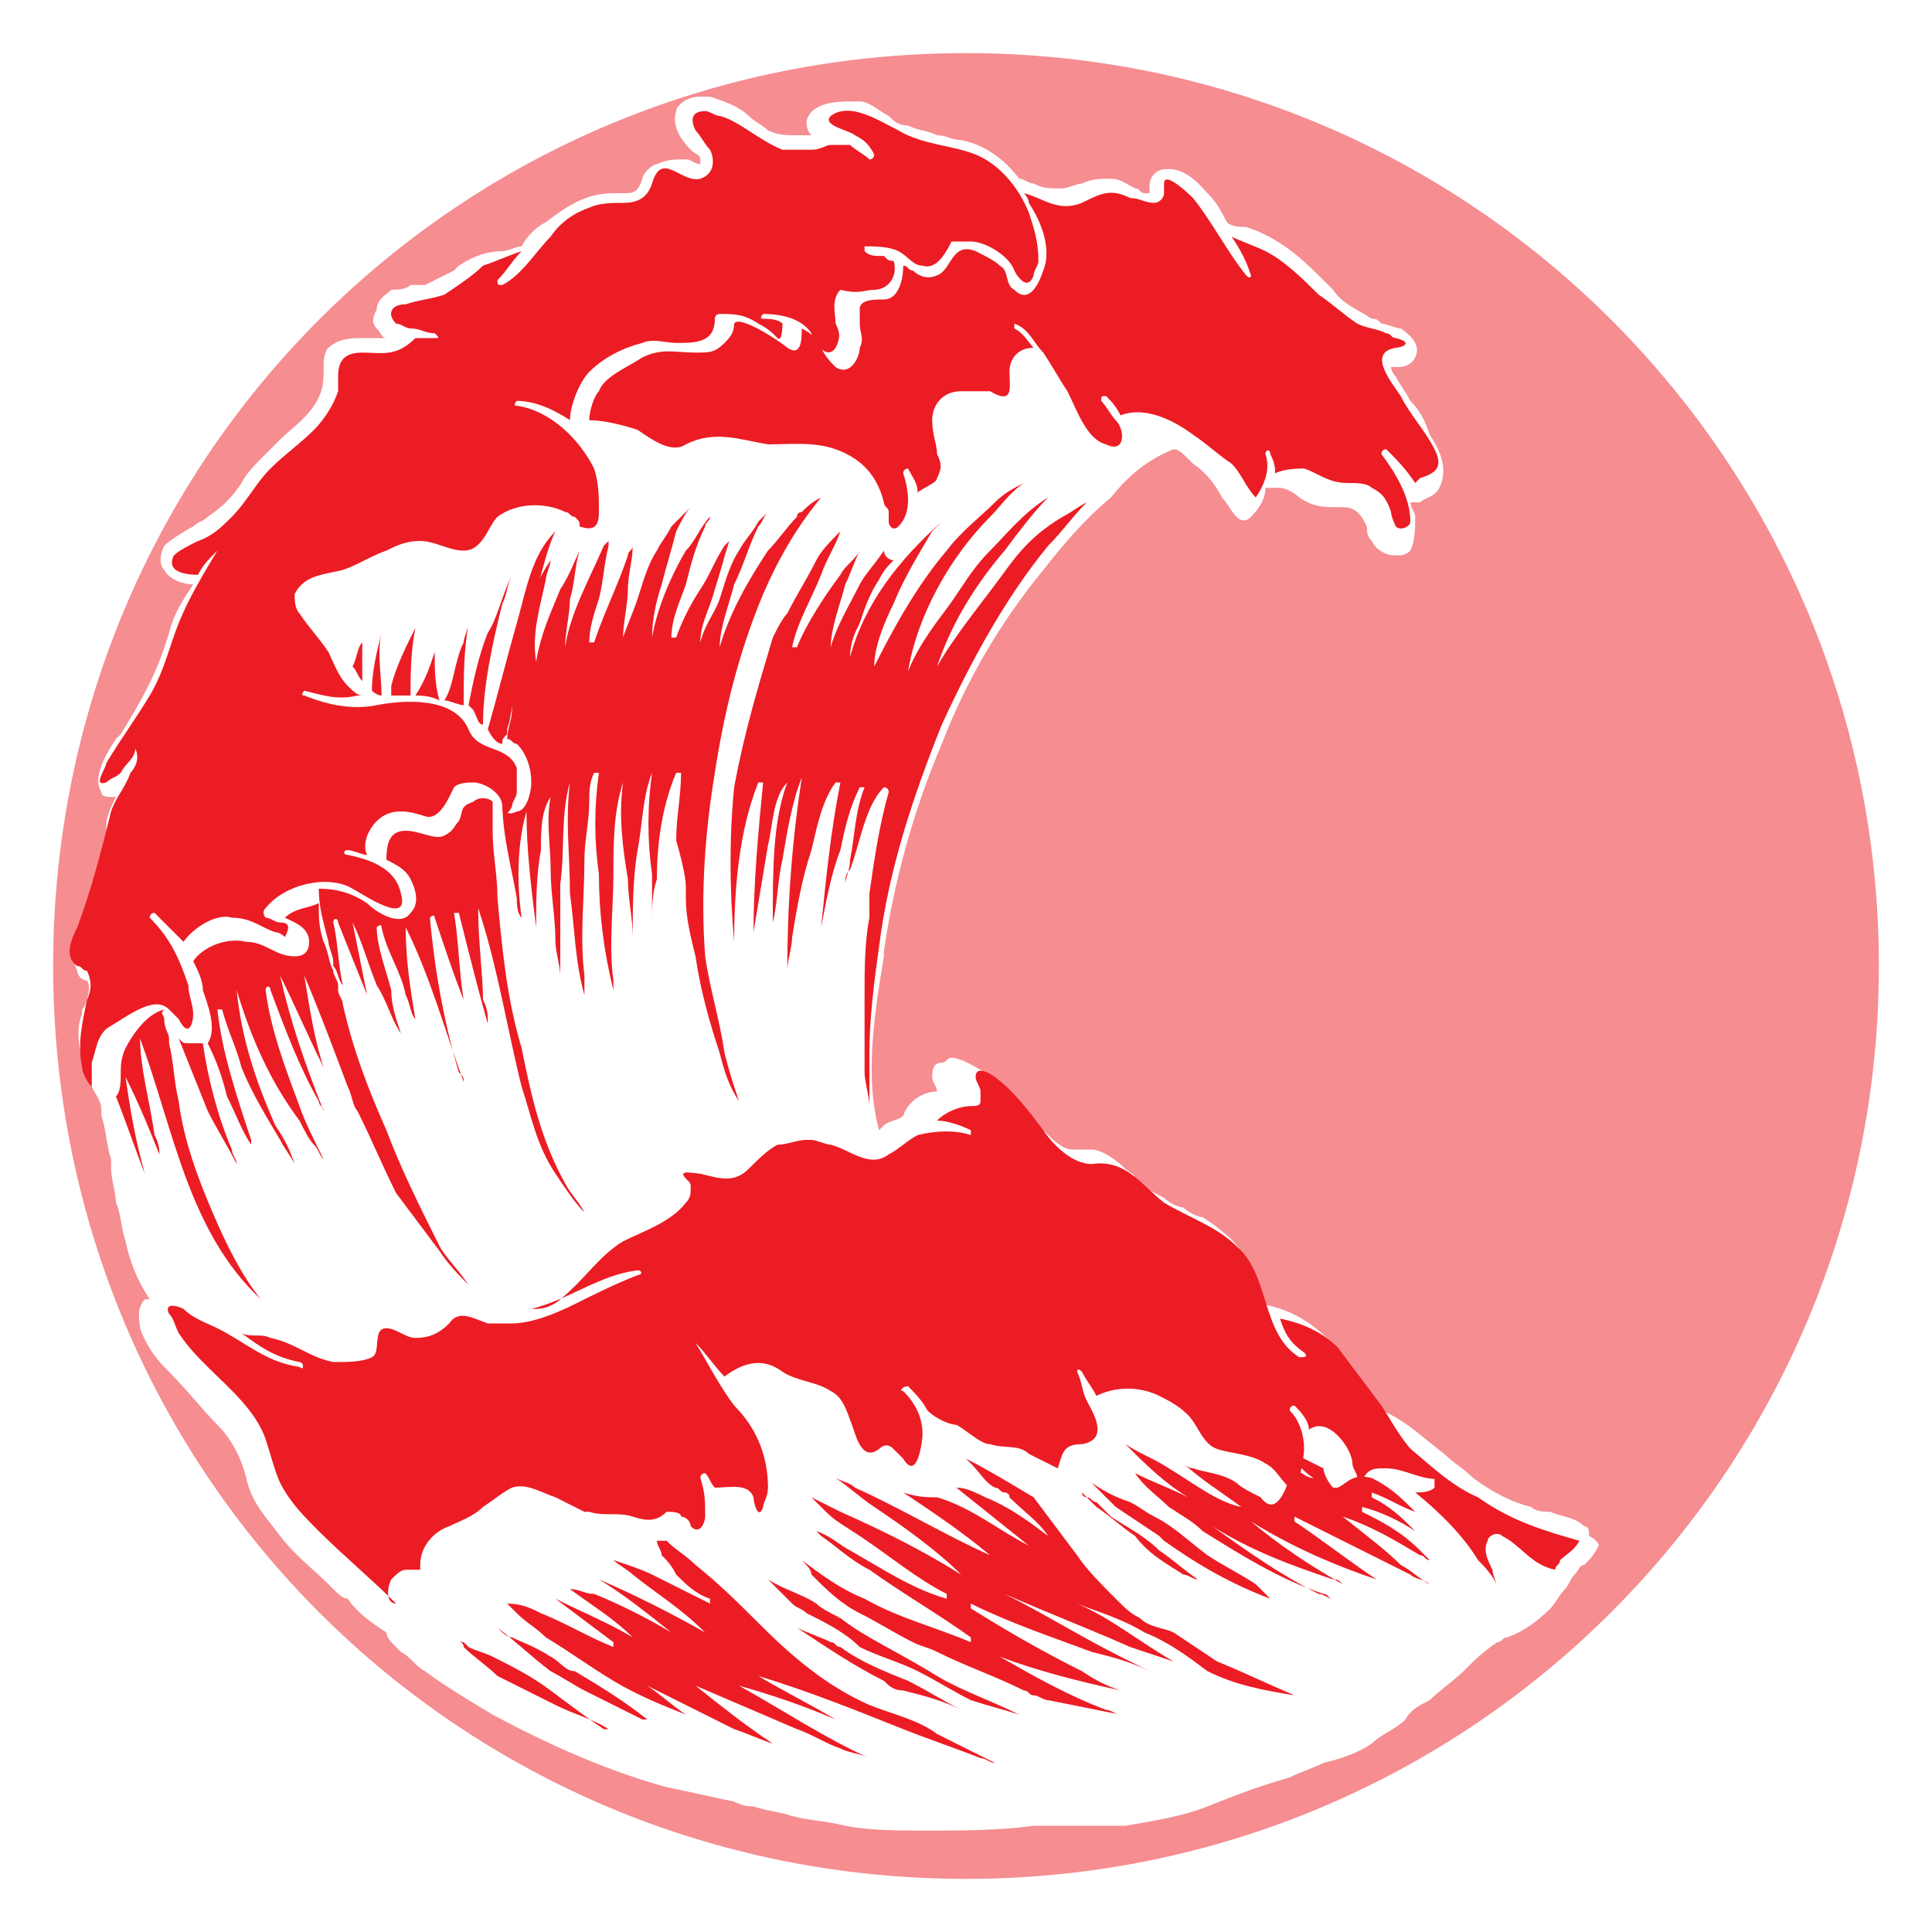 <?xml version="1.0" encoding="utf-8"?>
<!-- Generator: Adobe Illustrator 23.0.3, SVG Export Plug-In . SVG Version: 6.00 Build 0)  -->
<svg version="1.1" id="Layer_1" xmlns="http://www.w3.org/2000/svg" xmlns:xlink="http://www.w3.org/1999/xlink" x="0px" y="0px"
	 viewBox="0 0 40 40" style="enable-background:new 0 0 40 40;" xml:space="preserve">
<style type="text/css">
	.st0{fill:#EC1C24;}
	.st1{opacity:0.5;fill:#EC1C24;}
</style>
<g>
	<polygon class="st0" points="3.9,22.7 3.9,22.7 3.9,22.7 	"/>
	<path class="st0" d="M9.2,14.5c0.1,0,0.3,0.1,0.4,0.1c0-0.6,0-1.1,0.1-1.7c0,0.1-0.1,0.3-0.1,0.4C9.4,13.7,9.4,14.2,9.2,14.5z"/>
	<path class="st0" d="M10,15c0-0.8,0.2-1.7,0.4-2.5c0.1-0.2,0.1-0.4,0.2-0.6c-0.2,0.4-0.3,0.9-0.5,1.2c-0.2,0.5-0.3,1-0.4,1.5
		c0,0,0.1,0.1,0.1,0.1C9.9,14.9,9.9,15,10,15z"/>
	<path class="st0" d="M10.4,16.7C10.4,16.7,10.4,16.7,10.4,16.7C10.4,16.7,10.4,16.7,10.4,16.7C10.4,16.7,10.4,16.7,10.4,16.7z"/>
	<path class="st0" d="M10.4,15.4c0-0.1,0-0.1,0.1-0.2c0,0,0,0,0-0.1c0.1-0.3,0.1-0.6,0.2-0.9c0.1-0.7,0.2-1.3,0.4-2
		c0.1-0.2,0.2-0.8,0.4-1.2c-0.5,0.5-0.6,1.2-0.8,1.9c-0.2,0.7-0.4,1.5-0.6,2.2C10.2,15.3,10.3,15.4,10.4,15.4
		C10.4,15.4,10.4,15.4,10.4,15.4z"/>
	<path class="st0" d="M8.6,14.4c0.1,0,0.3,0,0.5,0.1C9,14.2,9,13.8,9,13.5C8.9,13.8,8.8,14.1,8.6,14.4z"/>
	<path class="st0" d="M3.5,20.9c0.1,0.1,0.1,0.1,0.2,0.2C3.9,21.5,4,21.2,4,21c0-0.2-0.1-0.4-0.1-0.6c-0.2-0.6-0.4-1-0.8-1.4
		c0,0,0-0.1,0.1-0.1c0.2,0.2,0.4,0.4,0.6,0.6c0.2-0.3,0.7-0.6,1-0.5c0.4,0,0.6,0.2,0.9,0.3c0.1,0,0.2,0.1,0.2,0.1
		c0.1-0.2,0.1-0.3-0.1-0.3c-0.1,0-0.2-0.1-0.3-0.1c0,0-0.1-0.1,0-0.2c0.4-0.5,1.3-0.7,1.8-0.4c0.2,0.1,1.2,0.8,1,0.1
		c-0.1-0.5-0.6-0.7-1.1-0.8c-0.1,0-0.1-0.1,0-0.1c0.1,0,0.3,0.1,0.4,0.1c-0.1-0.2,0-0.5,0.2-0.7c0.3-0.3,0.7-0.2,1-0.1
		c0.3,0.1,0.5-0.4,0.6-0.6c0.1-0.1,0.3-0.1,0.4-0.1c0.2,0,0.6,0.2,0.6,0.5c0,0.2,0.1,0.2,0.2,0c0-0.1,0.1-0.2,0.1-0.3
		c0-0.2,0-0.4,0-0.5c-0.2-0.5-0.8-0.3-1-0.8c-0.3-0.7-1.4-0.6-1.9-0.5c-0.5,0.1-1,0-1.5-0.2c-0.1,0,0-0.1,0-0.1
		c0.4,0.1,0.7,0.2,1.1,0.1c0,0,0.1,0,0.1,0c-0.1,0-0.2-0.1-0.3-0.2c-0.2-0.2-0.3-0.5-0.4-0.7c-0.2-0.3-0.4-0.5-0.6-0.8
		c-0.1-0.1-0.1-0.3-0.1-0.4c0.2-0.4,0.6-0.4,1-0.5c0.3-0.1,0.6-0.3,0.9-0.4c0.2-0.1,0.4-0.2,0.7-0.2c0.3,0,0.6,0.2,0.9,0.2
		c0.4,0,0.5-0.5,0.7-0.7c0.4-0.3,1-0.3,1.4-0.1c0.1,0,0.1,0.1,0.2,0.1c0.1,0.1,0.1,0.1,0.1,0.2c0.3,0.1,0.4,0,0.4-0.3
		c0-0.3,0-0.6-0.1-0.9c-0.3-0.6-0.9-1.2-1.6-1.3c-0.1,0,0-0.1,0-0.1c0.4,0,0.8,0.2,1.1,0.4c0-0.3,0.2-0.8,0.4-1
		c0.3-0.3,0.7-0.5,1.1-0.6c0.2-0.1,0.5,0,0.7,0c0.4,0,0.8,0,0.8-0.5c0,0,0-0.1,0.1-0.1c0.3,0,0.5,0,0.8,0.2c0.2,0.1,0.3,0.2,0.4,0.3
		c0.1,0.1,0.1-0.3,0.1-0.3c0,0,0,0,0,0c-0.1-0.1-0.3-0.1-0.4-0.1c-0.1,0,0-0.1,0-0.1c0.4,0,0.8,0.1,1,0.4c0,0.1,0.3,0.6,0.5,0.3
		c0.1-0.2,0.1-0.3,0-0.5c0-0.2-0.1-0.5,0.1-0.7C17.8,6.1,17.9,6,18.1,6c0.3,0,0.5-0.3,0.4-0.6c-0.1,0-0.1,0-0.2-0.1
		c-0.2,0-0.3,0-0.4-0.1c0,0,0-0.1,0-0.1c0.2,0,0.5,0,0.7,0.1c0.2,0.1,0.3,0.3,0.5,0.3c0.3,0.1,0.5-0.3,0.6-0.5C19.8,5,20,5,20.1,5
		c0.3,0,0.8,0.3,0.9,0.6c0.1,0.2,0.3,0.4,0.4,0.1c0-0.1,0.1-0.2,0.1-0.3c0-0.4-0.1-0.7-0.2-1c-0.2-0.5-0.6-1-1.1-1.2
		c-0.5-0.2-1.1-0.2-1.6-0.5c-0.4-0.2-1-0.6-1.4-0.3c-0.2,0.2,0.4,0.3,0.5,0.4c0.2,0.1,0.3,0.2,0.4,0.4c0,0,0,0.1-0.1,0.1
		c-0.1-0.1-0.3-0.2-0.4-0.3c-0.1,0-0.3,0-0.4,0c-0.1,0-0.2,0.1-0.4,0.1c-0.2,0-0.4,0-0.6,0c-0.5-0.2-0.9-0.6-1.3-0.7
		c-0.1,0-0.2-0.1-0.3-0.1c-0.3,0-0.3,0.2-0.2,0.4c0.1,0.1,0.2,0.3,0.3,0.4c0.1,0.2,0.1,0.5-0.2,0.6c-0.4,0.1-0.8-0.6-1,0.1
		c-0.1,0.3-0.3,0.4-0.6,0.4c-0.2,0-0.5,0-0.7,0.1c-0.3,0.1-0.6,0.3-0.8,0.6c-0.3,0.3-0.6,0.8-1,1c-0.1,0-0.1,0-0.1-0.1
		c0.2-0.2,0.3-0.4,0.5-0.6c-0.3,0.1-0.5,0.2-0.8,0.3C9.8,5.7,9.5,5.9,9.2,6.1C8.9,6.2,8.7,6.2,8.4,6.3C8.1,6.3,8,6.5,8.2,6.7
		c0.1,0,0.2,0.1,0.3,0.1c0.2,0,0.3,0.1,0.5,0.1C9.1,7,9.1,7,9,7C8.9,7,8.7,7,8.6,7C8.2,7.4,7.9,7.3,7.5,7.3C7.1,7.3,7,7.5,7,7.8
		C7,7.9,7,8,7,8.1C6.9,8.4,6.7,8.7,6.5,8.9C6.2,9.2,5.9,9.4,5.6,9.7c-0.3,0.3-0.5,0.7-0.8,1c-0.2,0.2-0.4,0.4-0.7,0.5
		c-0.2,0.1-0.4,0.2-0.5,0.3c-0.2,0.4,0.4,0.4,0.5,0.4c0,0,0,0,0,0c0.1-0.2,0.2-0.3,0.4-0.5c0,0,0.1,0,0,0c-0.3,0.5-0.6,1-0.8,1.5
		c-0.2,0.5-0.3,1-0.6,1.5c-0.3,0.5-0.6,0.9-0.9,1.4c0,0.1-0.3,0.5,0,0.4c0.1-0.1,0.2-0.1,0.3-0.2c0,0,0,0,0,0
		c0.1-0.2,0.3-0.3,0.3-0.5c0,0,0,0,0,0c0.1,0.2,0,0.4-0.1,0.5c-0.1,0.3-0.3,0.5-0.4,0.8c-0.2,0.8-0.4,1.6-0.7,2.4
		c-0.1,0.2-0.3,0.6,0,0.8c0.1,0,0.1,0.1,0.2,0.1c0.1,0.2,0.1,0.4,0,0.6c-0.1,0.5-0.2,0.9-0.1,1.4c0,0.1,0.1,0.3,0.2,0.4
		c0-0.2,0-0.3,0-0.5c0.1-0.3,0.1-0.5,0.3-0.7C2.7,21,3.2,20.6,3.5,20.9z"/>
	<path class="st0" d="M21.6,5.6C21.5,5.9,21.3,6.3,21,6c-0.2-0.1-0.1-0.4-0.3-0.5c-0.1-0.1-0.3-0.2-0.5-0.3
		c-0.5-0.2-0.5,0.4-0.8,0.5c-0.2,0.1-0.4,0-0.5-0.1c-0.1,0-0.1-0.1-0.2-0.1c0,0.3-0.1,0.7-0.4,0.7c-0.2,0-0.5,0-0.5,0.2
		c0,0.1,0,0.2,0,0.3c0,0.2,0.1,0.3,0,0.5c0,0.2-0.2,0.6-0.5,0.4c-0.1-0.1-0.2-0.2-0.3-0.4c-0.1-0.2-0.2-0.3-0.4-0.4
		c0,0.2,0,0.6-0.3,0.4c-0.1-0.1-1-0.7-1.1-0.5c0,0.2-0.1,0.3-0.2,0.4c-0.2,0.2-0.3,0.2-0.6,0.2c-0.4,0-0.7-0.1-1.1,0.1
		c-0.3,0.2-0.8,0.4-0.9,0.7c-0.1,0.1-0.2,0.4-0.2,0.6c0.3,0,0.7,0.1,1,0.2c0.3,0.2,0.7,0.5,1,0.3c0.6-0.3,1.1-0.1,1.7,0
		c0.6,0,1.2-0.1,1.8,0.3c0.3,0.2,0.5,0.5,0.6,0.9c0,0.1,0.1,0.1,0.1,0.2c0,0.1,0,0.2,0,0.2c0,0.1,0.1,0.2,0.2,0.1
		c0.3-0.3,0.2-0.8,0.1-1.1c0-0.1,0.1-0.1,0.1-0.1c0.1,0.2,0.2,0.3,0.2,0.5c0.1-0.1,0.4-0.2,0.4-0.3c0.1-0.2,0.1-0.3,0-0.5
		c0-0.2-0.1-0.4-0.1-0.7c0-0.3,0.2-0.6,0.6-0.6c0.2,0,0.4,0,0.6,0C21,8.4,20.9,8,20.9,7.7c0-0.3,0.2-0.5,0.5-0.5
		c-0.1-0.1-0.2-0.3-0.4-0.4c0,0,0-0.1,0-0.1c0.3,0.1,0.4,0.4,0.6,0.6c0.2,0.3,0.3,0.5,0.5,0.8c0.2,0.4,0.4,1,0.8,1.1
		c0.4,0.2,0.4-0.3,0.2-0.5c-0.1-0.1-0.2-0.3-0.3-0.4c0-0.1,0-0.1,0.1-0.1c0.1,0.1,0.2,0.2,0.3,0.4c0.5-0.2,1.1,0.1,1.5,0.4
		c0.3,0.2,0.5,0.4,0.8,0.6c0.2,0.2,0.3,0.5,0.5,0.7c0.2-0.3,0.3-0.6,0.2-0.9c0-0.1,0.1-0.1,0.1,0c0.1,0.2,0.1,0.3,0.1,0.4
		c0.2-0.1,0.5-0.1,0.6-0.1c0.3,0.1,0.5,0.3,0.9,0.3c0.2,0,0.4,0,0.5,0.1c0.2,0.1,0.3,0.2,0.4,0.5c0,0.1,0.1,0.3,0.1,0.3
		c0.1,0.1,0.3,0,0.3-0.1c0-0.5-0.3-1-0.6-1.4c0,0,0-0.1,0.1-0.1c0.2,0.2,0.4,0.4,0.6,0.7c0,0,0.1-0.1,0.1-0.1
		c0.3-0.1,0.5-0.2,0.3-0.6c-0.2-0.4-0.5-0.7-0.7-1.1c-0.2-0.3-0.7-0.9-0.1-1c0.1,0,0.4-0.1,0-0.2c-0.1,0-0.1-0.1-0.2-0.1
		c-0.2-0.1-0.4-0.1-0.6-0.2c-0.3-0.2-0.5-0.4-0.8-0.6c-0.3-0.3-0.7-0.7-1.1-0.9C26,5.1,25.7,5,25.5,4.9c0.2,0.3,0.3,0.5,0.4,0.8
		c0,0,0,0.1-0.1,0c-0.4-0.5-0.7-1.1-1.1-1.6c0,0-0.6-0.6-0.6-0.3c0,0.1,0,0.1,0,0.2c0,0.1-0.1,0.2-0.2,0.2c-0.2,0-0.3-0.1-0.5-0.1
		c-0.4-0.2-0.6-0.1-1,0.1c-0.5,0.2-0.8-0.1-1.2-0.2c0,0,0.1,0.1,0.1,0.2C21.5,4.5,21.8,5.1,21.6,5.6z"/>
	<path class="st0" d="M15.3,24C15.3,24,15.3,24,15.3,24C15.3,24,15.3,24,15.3,24C15.3,24,15.3,24,15.3,24z"/>
	<polygon class="st0" points="15.8,23.7 15.8,23.7 15.8,23.7 15.8,23.7 	"/>
	<path class="st0" d="M17.6,23.8C17.6,23.8,17.6,23.8,17.6,23.8C17.6,23.8,17.6,23.8,17.6,23.8C17.6,23.8,17.6,23.8,17.6,23.8z"/>
	<path class="st0" d="M8.1,14.2c0,0.1,0,0.2,0,0.2c0.1,0,0.3,0,0.4,0c0,0,0,0,0,0c0-0.4,0-0.9,0.1-1.4C8.4,13.4,8.2,13.8,8.1,14.2z"
		/>
	<path class="st0" d="M20.9,11.7c-0.5,0.7-1.1,1.4-1.5,2.1c0,0,0,0,0,0c0.3-0.9,0.8-1.7,1.4-2.4c0.3-0.4,0.6-0.8,0.9-1.1
		c-0.5,0.3-0.9,0.8-1.2,1.1c-0.4,0.4-0.6,0.8-0.9,1.2c-0.3,0.4-0.6,0.8-0.8,1.3c0,0,0,0,0,0c0.2-1.2,0.9-2.4,1.7-3.2
		c0.2-0.2,0.4-0.5,0.7-0.7c-0.2,0.1-0.4,0.2-0.6,0.4c-0.3,0.3-0.7,0.6-1,1c-0.6,0.7-1.1,1.6-1.5,2.4c0,0,0,0,0,0
		c0-0.4,0.2-0.9,0.4-1.3c0.2-0.5,0.5-1,0.8-1.5c0.1-0.1,0.1-0.1,0.2-0.2c-0.9,0.8-1.6,1.7-1.9,2.8c0,0,0,0,0,0
		c0-0.3,0.1-0.5,0.2-0.7c0.1-0.3,0.2-0.6,0.4-0.9c0.1-0.2,0.2-0.3,0.3-0.4c-0.1,0-0.2-0.1-0.2-0.2c0,0,0,0,0,0
		c-0.2,0.3-0.4,0.5-0.5,0.7c-0.2,0.4-0.5,0.9-0.6,1.3c0,0,0,0,0,0c0-0.4,0.2-0.9,0.3-1.3c0.1-0.2,0.2-0.5,0.3-0.7
		c-0.1,0.2-0.3,0.3-0.4,0.5c-0.3,0.4-0.7,1-0.9,1.5c0,0-0.1,0-0.1,0c0.1-0.5,0.4-1,0.6-1.5c0.1-0.3,0.3-0.6,0.4-0.9
		c-0.2,0.2-0.4,0.4-0.5,0.6c-0.2,0.4-0.4,0.7-0.6,1.1c-0.1,0.1-0.2,0.3-0.3,0.5c-0.3,1-0.6,2-0.8,3.1c-0.1,1-0.1,2.1,0,3.2
		c0-1.1,0.1-2.3,0.5-3.3c0,0,0.1,0,0.1,0c-0.1,1-0.2,2.1-0.2,3.1c0.1-0.6,0.2-1.2,0.3-1.8c0.1-0.4,0.1-1,0.4-1.3c0,0,0.1,0,0,0
		C16,17,16,18,16,19.1c0.1-0.4,0.1-0.9,0.2-1.3c0.1-0.6,0.2-1.2,0.4-1.7c0,0,0,0,0,0c-0.2,1.3-0.3,2.6-0.3,4c0-0.2,0.1-0.5,0.1-0.7
		c0.1-0.6,0.2-1.2,0.4-1.8c0.1-0.4,0.2-1,0.5-1.4c0,0,0.1,0,0.1,0c-0.2,1-0.3,2-0.4,3c0.1-0.5,0.2-1.1,0.4-1.6
		c0.1-0.5,0.2-0.9,0.4-1.3c0,0,0.1,0,0.1,0c-0.2,0.5-0.2,1-0.3,1.5c0,0.2-0.1,0.4-0.1,0.5c0-0.1,0-0.2,0.1-0.3
		c0.2-0.5,0.3-1.3,0.7-1.7c0,0,0.1,0,0.1,0.1c-0.2,0.7-0.3,1.4-0.4,2.1c0,0.2,0,0.3,0,0.5c-0.1,0.5-0.1,1.1-0.1,1.6
		c0,0.5,0,1.1,0,1.6c0,0.2,0.1,0.5,0.1,0.7c0-0.4,0-0.7,0-1.1c0-0.7,0.1-1.5,0.2-2.2c0.2-1.6,0.7-3.1,1.3-4.6
		c0.6-1.3,1.3-2.6,2.2-3.7c0.3-0.3,0.5-0.6,0.8-0.9c-0.2,0.1-0.3,0.2-0.5,0.3C21.5,11,21.2,11.3,20.9,11.7z"/>
	<path class="st0" d="M14.2,18.4c0,0.1,0,0.2,0,0.2c0,0.4,0.1,0.8,0.2,1.2c0.1,0.7,0.3,1.4,0.5,2c0.1,0.4,0.2,0.7,0.4,1c0,0,0,0,0,0
		c-0.1-0.3-0.2-0.6-0.3-1c-0.1-0.7-0.3-1.3-0.4-2c-0.1-1.3,0-2.6,0.2-3.8c0.2-1.3,0.5-2.5,1-3.7c0.3-0.7,0.7-1.4,1.2-2
		c-0.2,0.1-0.3,0.2-0.4,0.3c0,0-0.1,0-0.1,0.1c-0.2,0.2-0.4,0.5-0.6,0.7c-0.4,0.6-0.8,1.3-1,2c0,0,0,0,0,0c0-0.4,0.2-0.9,0.3-1.3
		c0.2-0.4,0.3-0.8,0.5-1.2c0.1-0.1,0.1-0.2,0.2-0.3c0,0-0.1,0.1-0.1,0.1c0,0-0.1,0.1-0.1,0.1c-0.1,0.2-0.3,0.4-0.4,0.6
		c-0.2,0.3-0.3,0.7-0.4,1c-0.1,0.3-0.3,0.5-0.4,0.9c0,0,0,0,0,0c0-0.4,0.2-0.7,0.3-1.1c0.1-0.3,0.2-0.7,0.3-1c0,0-0.1,0.1-0.1,0.1
		c-0.2,0.3-0.3,0.6-0.5,0.9c-0.2,0.3-0.4,0.7-0.5,1c0,0-0.1,0-0.1,0c0-0.4,0.2-0.8,0.3-1.1c0.1-0.4,0.2-0.8,0.4-1.2
		c0-0.1,0.1-0.1,0.1-0.2c-0.2,0.2-0.3,0.5-0.5,0.7c-0.3,0.5-0.6,1.2-0.7,1.8c0,0,0,0,0,0c0-0.4,0.1-0.8,0.2-1.1
		c0.1-0.4,0.2-0.7,0.3-1.1c0.1-0.2,0.2-0.4,0.3-0.5c0,0,0,0-0.1,0.1c-0.1,0.1-0.2,0.2-0.3,0.3c-0.1,0.2-0.2,0.3-0.3,0.5
		c-0.2,0.3-0.3,0.7-0.4,1c-0.1,0.3-0.2,0.5-0.3,0.8c0,0,0,0,0,0c0-0.3,0.1-0.7,0.1-1c0-0.3,0.1-0.6,0.1-0.9c0,0.1-0.1,0.1-0.1,0.2
		c-0.2,0.6-0.5,1.2-0.7,1.8c0,0-0.1,0-0.1,0c0-0.3,0.1-0.6,0.2-0.9c0.1-0.4,0.1-0.7,0.2-1.1c0,0,0-0.1,0-0.1c0,0-0.1,0.1-0.1,0.1
		c-0.3,0.7-0.7,1.4-0.8,2.1c0,0,0,0,0,0c0-0.3,0.1-0.7,0.1-1c0.1-0.3,0.1-0.7,0.2-1c-0.1,0.2-0.2,0.5-0.4,0.8
		c-0.2,0.5-0.4,0.9-0.5,1.5c0,0,0,0,0,0c-0.1-0.6,0.1-1.2,0.2-1.7c0-0.1,0.1-0.3,0.1-0.4c-0.2,0.3-0.3,0.5-0.4,0.8
		c0,0.1-0.1,0.2-0.1,0.4c-0.1,0.4-0.1,0.7-0.2,1.1c0,0.3-0.1,0.5-0.1,0.8c0,0.2-0.1,0.4-0.1,0.6c0.1,0,0.1,0.1,0.2,0.1
		c0.2,0.2,0.3,0.5,0.3,0.8c0,0.2-0.1,0.6-0.3,0.6c-0.2,0.1-0.3,0-0.3-0.2c0,0.7,0.2,1.4,0.3,2c0,0.1,0,0.3,0.1,0.4
		c-0.1-0.7-0.1-1.5,0.1-2.2c0,0,0,0,0,0c0,0.8,0.1,1.6,0.2,2.4c0-0.5,0-1.1,0.1-1.6c0-0.4,0-0.8,0.2-1.1c0,0,0,0,0,0
		c-0.1,0.5,0,1,0,1.5c0,0.5,0.1,1,0.1,1.5c0,0.2,0.1,0.5,0.1,0.7c0-0.6,0-1.3,0-1.9c0.1-0.7,0-1.4,0.2-2.1c0,0,0,0,0,0
		c-0.1,0.8,0,1.5,0,2.3c0.1,0.7,0.1,1.4,0.3,2.1c0-0.1,0-0.2,0-0.4c-0.1-0.8,0-1.6,0-2.4c0-0.4,0.1-0.8,0.1-1.2c0-0.2,0-0.4,0.1-0.6
		c0,0,0.1,0,0.1,0c-0.1,0.7-0.1,1.4,0,2.1c0,0.8,0.1,1.6,0.3,2.4c0,0.1,0,0.1,0,0.2c0-0.1,0-0.3,0-0.4c-0.1-0.7,0-1.5,0-2.2
		c0-0.6,0-1.3,0.2-1.9c0,0,0,0,0,0c-0.1,0.7,0,1.4,0.1,2c0,0.4,0.1,0.8,0.1,1.2c0-0.6,0-1.2,0.1-1.8c0.1-0.5,0.1-1.1,0.3-1.6
		c0,0,0,0,0,0c-0.1,0.7-0.1,1.4,0,2.1c0,0.3,0,0.7,0,1c0-0.3,0-0.6,0.1-0.9c0-0.7,0.1-1.5,0.4-2.2c0,0,0.1,0,0.1,0
		c0,0.5-0.1,0.9-0.1,1.4C14.2,18.1,14.2,18.3,14.2,18.4z"/>
	<path class="st0" d="M6.3,20.2c0.3,0.7,0.6,1.5,0.9,2.3c0.1,0.2,0.1,0.4,0.2,0.5c0.3,0.6,0.5,1.1,0.8,1.7c0.3,0.4,0.6,0.8,0.9,1.2
		c0.2,0.3,0.4,0.5,0.6,0.7c-0.2-0.3-0.5-0.6-0.6-0.8C8.7,25,8.3,24.2,8,23.4c-0.4-0.9-0.7-1.7-0.9-2.6c0-0.1-0.1-0.2-0.1-0.3
		c0,0,0-0.1,0-0.1c0-0.1-0.1-0.2-0.1-0.3c-0.1-0.2-0.1-0.4-0.2-0.6c-0.1-0.3-0.1-0.5-0.1-0.8c-0.2,0.1-0.5,0.1-0.7,0.3
		c0.2,0.1,0.5,0.2,0.5,0.5c0,0.2-0.1,0.3-0.3,0.3c-0.4,0-0.6-0.3-1-0.3c-0.4-0.1-0.9,0.1-1.1,0.4c0,0,0,0,0,0
		c0.1,0.2,0.2,0.4,0.2,0.6c0.1,0.3,0.3,0.8,0.1,1.1c0.2,0.4,0.3,0.7,0.4,1.1c0.2,0.4,0.3,0.7,0.5,1c0,0,0-0.1,0-0.1
		c-0.3-0.9-0.6-1.8-0.7-2.7c0,0,0,0,0.1,0c0.1,0.4,0.3,0.8,0.4,1.2c0.2,0.5,0.5,1,0.8,1.5c0.1,0.2,0.2,0.3,0.3,0.5
		c-0.1-0.3-0.2-0.5-0.4-0.8c-0.4-0.9-0.7-1.8-0.8-2.8c0,0,0,0,0,0c0.3,1,0.7,1.9,1.3,2.7c0.1,0.2,0.2,0.4,0.3,0.5
		c0.1,0.1,0.1,0.2,0.2,0.3c-0.2-0.4-0.4-0.8-0.5-1.1c-0.3-0.8-0.6-1.6-0.7-2.4c0-0.1,0.1-0.1,0.1,0c0.3,0.8,0.6,1.6,1,2.3
		c0,0,0,0,0,0c0,0.1,0.1,0.1,0.1,0.2C6.3,22,6,21.1,5.8,20.2c0,0,0,0,0,0c0.3,0.6,0.6,1.3,0.9,1.9C6.5,21.5,6.4,20.8,6.3,20.2
		C6.3,20.2,6.3,20.2,6.3,20.2z"/>
	<path class="st0" d="M9.9,18.8c0.4,1.2,0.6,2.5,0.9,3.7c0.2,0.6,0.3,1.2,0.7,1.8c0.2,0.3,0.4,0.6,0.6,0.8c-0.1-0.2-0.3-0.4-0.4-0.6
		c-0.5-0.9-0.7-1.8-0.9-2.8c-0.3-1-0.4-2-0.5-3.1c0-0.5-0.1-0.9-0.1-1.4c0-0.1,0-0.2,0-0.3c0-0.1,0-0.2,0-0.3
		c-0.1-0.1-0.3-0.1-0.4,0c-0.3,0.1-0.2,0.2-0.3,0.4c-0.1,0.1-0.1,0.2-0.3,0.3c-0.2,0.1-0.5-0.1-0.8-0.1C8.1,17.2,8,17.4,8,17.8
		c0.2,0.1,0.4,0.2,0.5,0.4c0.1,0.2,0.2,0.5,0,0.7c-0.2,0.3-0.7,0-0.9-0.2c-0.3-0.2-0.6-0.3-1-0.3c0,0,0,0,0,0c0,0.4,0.1,0.7,0.2,1.1
		c0,0.1,0.1,0.3,0.1,0.4c0,0,0,0,0,0.1c0.1,0.1,0.1,0.3,0.2,0.4c-0.1-0.4-0.1-0.9-0.2-1.3c0-0.1,0.1-0.1,0.1,0
		c0.2,0.5,0.4,1,0.6,1.5c-0.1-0.5-0.2-1-0.3-1.5c0,0,0,0,0,0c0.2,0.4,0.3,0.8,0.5,1.3c0.2,0.3,0.3,0.7,0.5,1
		c-0.1-0.3-0.2-0.6-0.2-0.9c-0.1-0.4-0.3-0.9-0.3-1.3c0,0,0.1-0.1,0.1,0c0.1,0.5,0.4,0.9,0.5,1.4c0.1,0.2,0.1,0.4,0.2,0.5
		c-0.1-0.6-0.2-1.2-0.2-1.9c0,0,0,0,0,0c0.5,1,0.8,2.1,1.2,3.2c0-0.1,0-0.1-0.1-0.2c-0.3-1-0.5-2.1-0.6-3.2c0,0,0.1-0.1,0.1,0
		c0.2,0.6,0.4,1.2,0.6,1.7c-0.1-0.6-0.1-1.2-0.2-1.8c0,0,0.1,0,0.1,0c0.2,0.8,0.4,1.6,0.6,2.3c0-0.2,0-0.3-0.1-0.5
		C10,20.2,9.9,19.5,9.9,18.8C9.9,18.7,9.9,18.7,9.9,18.8z"/>
	<path class="st0" d="M4.9,24.1c0-0.1-0.1-0.2-0.1-0.3c-0.3-0.7-0.5-1.5-0.6-2.2C4,21.6,4,21.6,3.9,21.6c-0.1,0-0.1,0-0.2-0.1
		c0.2,0.5,0.4,1,0.6,1.5C4.5,23.4,4.7,23.7,4.9,24.1z"/>
	<path class="st0" d="M25.2,34.4c-0.3-0.2-0.6-0.4-0.9-0.6c-0.2-0.1-0.5-0.1-0.7-0.3c-0.2-0.1-0.3-0.2-0.5-0.4
		c-0.3-0.3-0.6-0.6-0.8-0.9c-0.3-0.4-0.6-0.8-0.9-1.2c-0.5-0.3-1-0.6-1.4-0.8c0,0,0.1,0.1,0.1,0.1c0.2,0.2,0.3,0.4,0.5,0.5
		c0.1,0,0.1,0.1,0.2,0.1c0,0,0.1,0,0.1,0.1c0,0,0,0,0,0c0.3,0.3,0.6,0.5,0.8,0.8c0,0,0,0,0,0c-0.4-0.3-0.8-0.6-1.3-0.8
		c-0.2-0.1-0.4-0.2-0.6-0.2c0,0,0,0,0,0c0.5,0.4,1,0.8,1.5,1.2c0,0,0,0.1,0,0c-0.6-0.3-1.2-0.8-1.9-1C19.2,31,19,31,18.7,30.9
		c0.6,0.4,1.2,0.8,1.8,1.3c0,0,0,0.1,0,0c-0.9-0.4-1.9-1-2.8-1.4c-0.1-0.1-0.2-0.1-0.4-0.2c0.3,0.2,0.5,0.4,0.8,0.6
		c0.6,0.4,1.3,0.9,1.8,1.4c0,0,0,0.1,0,0c-0.8-0.5-1.6-0.9-2.5-1.3c-0.2-0.1-0.4-0.2-0.6-0.3c0.1,0.1,0.2,0.2,0.3,0.3
		c0.2,0.2,0.4,0.3,0.7,0.5c0.6,0.4,1.2,0.9,1.8,1.2c0,0,0,0.1,0,0.1c-0.7-0.2-1.3-0.6-2-1c-0.2-0.1-0.4-0.3-0.7-0.4
		c0,0,0.1,0.1,0.1,0.1c0,0,0,0,0,0c0.3,0.2,0.6,0.5,1,0.7c0.7,0.5,1.4,0.9,2.1,1.4c0,0,0,0.1,0,0.1c-0.7-0.3-1.5-0.5-2.2-0.9
		c-0.5-0.2-0.9-0.5-1.3-0.8c0.1,0.1,0.2,0.2,0.2,0.3c0,0,0,0,0,0c0.3,0.3,0.6,0.6,1,0.8c0.4,0.2,0.7,0.4,1.1,0.6
		c0.2,0.1,0.3,0.1,0.5,0.2c0.6,0.3,1.2,0.5,1.8,0.8c0.1,0,0.1,0.1,0.2,0.1c0.1,0,0.2,0.1,0.3,0.1c0.5,0.1,1,0.2,1.5,0.3
		c-0.1,0-0.2-0.1-0.3-0.1c-0.8-0.3-1.5-0.7-2.2-1.1c0,0,0,0,0,0c0.8,0.3,1.6,0.5,2.5,0.7c0,0,0,0,0,0c-0.3-0.1-0.5-0.2-0.8-0.4
		c-0.8-0.4-1.5-0.8-2.3-1.3c0,0,0-0.1,0-0.1c0.8,0.4,1.7,0.7,2.5,1c0.4,0.1,0.8,0.2,1.2,0.4c-0.2-0.1-0.4-0.2-0.6-0.3
		c-0.8-0.4-1.6-0.9-2.4-1.3c0,0,0-0.1,0,0c0.9,0.4,1.7,0.7,2.6,1.1c0.3,0.1,0.6,0.2,0.9,0.3c-0.7-0.4-1.3-0.9-2-1.2c0,0,0,0,0,0
		c0.5,0.2,0.9,0.3,1.4,0.6c0.5,0.2,0.9,0.5,1.3,0.8c0.6,0.3,1.2,0.4,1.8,0.5c0,0,0,0,0,0C26.1,34.8,25.7,34.6,25.2,34.4z"/>
	<path class="st0" d="M27.8,31.4C27.8,31.4,27.9,31.3,27.8,31.4c0.6,0.2,1.1,0.5,1.6,0.8c0.1,0,0.1,0.1,0.2,0.1
		c-0.1-0.1-0.1-0.1-0.2-0.2c-0.4-0.4-0.8-0.6-1.2-0.8c0,0,0-0.1,0-0.1c0.4,0.1,0.8,0.3,1.1,0.5c-0.3-0.3-0.5-0.5-0.9-0.7
		c0,0,0-0.1,0-0.1c0.3,0.1,0.6,0.3,0.9,0.4c-0.3-0.3-0.5-0.5-0.9-0.7c-0.4-0.1-0.5,0.1-0.7,0.2c0,0-0.1,0-0.1,0
		c-0.1-0.1-0.2-0.3-0.2-0.4c-0.2-0.1-0.4-0.2-0.6-0.3c0,0,0,0-0.1,0c0,0,0,0,0,0.1c0.2,0.1,0.3,0.3,0.5,0.4c0,0,0,0,0,0
		c-0.2,0-0.3-0.2-0.5-0.2c0,0.1,0,0.1,0,0.2c-0.1,0.3-0.3,0.8-0.6,0.4c0,0,0,0,0,0c-0.2-0.1-0.4-0.2-0.5-0.3
		c-0.3-0.2-0.6-0.2-0.9-0.3c-0.1,0-0.2-0.1-0.3-0.2c0.4,0.4,0.9,0.7,1.3,1c0,0,0,0,0,0c-0.5-0.1-1-0.5-1.5-0.8
		c-0.3-0.2-0.6-0.3-0.9-0.5c0.4,0.4,0.8,0.8,1.3,1.1c0,0,0,0.1,0,0c-0.4-0.2-0.7-0.3-1.1-0.5c0.2,0.3,0.5,0.5,0.7,0.7
		c0.3,0.2,0.5,0.3,0.7,0.5c0.8,0.5,1.6,1,2.5,1.3c0,0,0,0,0,0c0.1,0,0.1,0.1,0.2,0.1c-0.1,0-0.2-0.1-0.3-0.1
		c-0.8-0.4-1.5-0.9-2.2-1.4c0,0,0,0,0,0c0.8,0.5,1.6,0.8,2.5,1.1c0.1,0,0.1,0,0.2,0.1c-0.7-0.4-1.3-0.8-1.9-1.3c0,0,0,0,0,0
		c0.8,0.5,1.7,0.9,2.6,1.2c-0.6-0.4-1.1-0.8-1.7-1.2c0,0,0-0.1,0-0.1c0.8,0.4,1.6,0.8,2.4,1.2c0.1,0.1,0.3,0.1,0.4,0.2
		c-0.2-0.1-0.4-0.3-0.6-0.4C28.7,32.1,28.3,31.8,27.8,31.4z"/>
	<path class="st0" d="M17.4,33.5C17.3,33.5,17.3,33.4,17.4,33.5c-0.2-0.1-0.4-0.2-0.5-0.3c-0.3-0.2-0.7-0.3-1-0.5
		c0.1,0.1,0.2,0.2,0.3,0.3c0.1,0.1,0.1,0.1,0.2,0.2c0.1,0.1,0.2,0.1,0.3,0.2c0.4,0.2,0.8,0.4,1.1,0.7c0.4,0.2,0.8,0.3,1.2,0.5
		c0.4,0.2,0.7,0.4,1.1,0.6c0.3,0.1,0.7,0.2,1,0.3c-0.6-0.3-1.2-0.5-1.7-0.8C18.6,34.2,17.9,33.9,17.4,33.5z"/>
	<path class="st0" d="M18.7,35c0.4,0.1,0.8,0.2,1.2,0.4c-0.4-0.2-0.7-0.4-1.1-0.6c-0.5-0.2-1-0.4-1.4-0.7c-0.1,0-0.1-0.1-0.2-0.1
		c-0.2-0.1-0.5-0.2-0.7-0.3c0.6,0.4,1.2,0.8,1.8,1.1C18.4,34.9,18.5,35,18.7,35z"/>
	<path class="st0" d="M18,35.3c-0.9-0.4-1.6-1-2.3-1.7c-0.4-0.4-0.8-0.8-1.3-1.2c-0.2-0.2-0.4-0.3-0.6-0.5c0,0,0,0,0,0
		c-0.1,0-0.1,0-0.2,0c0,0.1,0.1,0.2,0.1,0.3c0.1,0.1,0.2,0.2,0.3,0.4c0.2,0.2,0.4,0.4,0.7,0.5c0,0,0,0.1,0,0.1
		c-0.4-0.2-0.8-0.4-1.2-0.6c-0.2-0.1-0.5-0.2-0.8-0.3c0.1,0.1,0.3,0.2,0.4,0.3c0.5,0.4,1,0.7,1.5,1.2c0,0,0,0,0,0
		c-0.7-0.4-1.5-0.8-2.2-1.1c0.5,0.3,1,0.7,1.5,1.1c0,0,0,0,0,0c-0.5-0.3-1.1-0.6-1.6-0.8c-0.2,0-0.3-0.1-0.5-0.1
		c0.4,0.3,0.9,0.6,1.3,1c0,0,0,0.1,0,0c-0.5-0.3-1-0.5-1.6-0.8c0.4,0.3,0.8,0.6,1.2,0.9c0,0,0,0.1,0,0.1c-0.5-0.2-1-0.5-1.5-0.7
		c-0.2-0.1-0.4-0.2-0.7-0.2c0.1,0.1,0.2,0.2,0.2,0.2c0.2,0.2,0.4,0.3,0.6,0.5c0.5,0.3,0.9,0.6,1.4,0.9c0.5,0.3,1,0.5,1.5,0.7
		c-0.3-0.2-0.5-0.4-0.8-0.6c0,0,0,0,0,0c0.6,0.3,1.2,0.6,1.8,0.9c0.3,0.1,0.5,0.2,0.8,0.3c-0.6-0.4-1.1-0.8-1.6-1.2c0,0,0-0.1,0,0
		c0.7,0.3,1.4,0.6,2.1,0.9c0.3,0.1,0.6,0.3,0.9,0.4c0.2,0.1,0.4,0.1,0.6,0.2c-0.9-0.4-1.8-1-2.7-1.5c0,0,0,0,0,0
		c0.7,0.2,1.3,0.4,2,0.7c-0.5-0.3-1.1-0.6-1.6-0.9c0,0,0,0,0,0c1,0.3,2,0.7,3,1.1c0.5,0.2,1.1,0.4,1.6,0.6c0.1,0,0.2,0.1,0.3,0.1
		c-0.4-0.2-0.8-0.4-1.2-0.6C19,35.6,18.5,35.5,18,35.3z"/>
	<path class="st0" d="M28.7,29.6C28.7,29.6,28.7,29.6,28.7,29.6c0.3,0.5,0.6,0.8,1,1c0,0,0,0,0,0.1c0,0,0,0,0,0c0,0,0,0.1,0,0.1
		c-0.1,0.1-0.3,0.1-0.4,0.1c0,0,0,0,0,0c0.5,0.4,1,0.9,1.3,1.4c0.1,0.1,0.4,0.4,0.4,0.6c0,0,0,0,0,0c0-0.1-0.1-0.3-0.1-0.4
		c-0.1-0.2-0.2-0.4-0.1-0.6c0-0.1,0.2-0.2,0.3-0.1c0.4,0.2,0.6,0.6,1.1,0.7c0-0.1,0.1-0.1,0.1-0.2c0.1-0.1,0.3-0.2,0.4-0.4
		c-0.7-0.2-1.4-0.4-2.1-0.9C29.9,30.7,29.4,30.1,28.7,29.6z"/>
	<path class="st1" d="M20,1.1C9.5,1.1,1.1,9.5,1.1,20S9.5,38.9,20,38.9c10.5,0,18.9-8.5,18.9-18.9S30.5,1.1,20,1.1z M33.1,32
		C33.1,32,33.1,32,33.1,32c-0.1,0.2-0.2,0.3-0.3,0.4c-0.1,0-0.1,0.1-0.2,0.2c-0.1,0.1-0.1,0.2-0.2,0.3c-0.1,0.1-0.2,0.3-0.3,0.4
		c-0.3,0.3-0.6,0.5-0.9,0.6c-0.1,0-0.1,0.1-0.2,0.1c-0.3,0.2-0.5,0.4-0.7,0.6c-0.2,0.2-0.5,0.4-0.7,0.6c-0.2,0.1-0.4,0.2-0.5,0.4
		c-0.2,0.2-0.5,0.3-0.7,0.5c-0.3,0.2-0.6,0.3-1,0.4c-0.2,0.1-0.5,0.2-0.7,0.3C26,37,25.5,37.2,25,37.4c-0.5,0.2-1.1,0.3-1.7,0.4
		c-0.3,0-0.6,0-0.8,0c-0.1,0-0.2,0-0.3,0c-0.1,0-0.2,0-0.3,0c-0.2,0-0.4,0-0.5,0c-0.7,0.1-1.5,0.1-2.2,0.1c-0.6,0-1.2,0-1.7-0.1
		c-0.4-0.1-0.7-0.1-1.1-0.2c-0.3-0.1-0.5-0.1-0.8-0.2c-0.1,0-0.2,0-0.4-0.1c-0.5-0.1-0.9-0.2-1.4-0.3c-1.1-0.3-2.3-0.8-3.6-1.5
		c-0.5-0.3-1-0.6-1.4-0.9c-0.2-0.1-0.3-0.3-0.5-0.4l-0.1-0.1C8.1,34,8,33.9,8,33.8l0,0c-0.3-0.2-0.6-0.4-0.8-0.7
		C7.1,33.1,7,33,6.9,32.9l-0.1-0.1c-0.3-0.3-0.7-0.6-1-1c-0.3-0.4-0.6-0.7-0.7-1.2c-0.1-0.4-0.3-0.8-0.6-1.1
		c-0.3-0.3-0.6-0.7-1.1-1.2l0,0c-0.2-0.2-0.4-0.5-0.5-0.8c0-0.1-0.1-0.4,0.1-0.6c0,0,0,0,0.1,0c-0.2-0.3-0.4-0.7-0.5-1.2
		c-0.1-0.3-0.1-0.6-0.2-0.8c0-0.2-0.1-0.5-0.1-0.7c0-0.1,0-0.1,0-0.2c-0.1-0.3-0.1-0.6-0.2-0.9c0,0,0-0.1,0-0.1
		c0-0.2-0.1-0.3-0.2-0.5c-0.1-0.2-0.2-0.4-0.2-0.6c-0.1-0.3-0.1-0.7,0-0.9c0,0,0-0.1,0-0.1c0.1-0.1,0.2-0.5,0.1-0.6l0,0
		c-0.1,0-0.2-0.1-0.2-0.2c-0.1-0.2-0.1-0.5,0-0.6c0-0.2,0.1-0.4,0.2-0.5c0.1-0.2,0.2-0.4,0.2-0.6C2,18,2.1,17.7,2.2,17.2l0-0.1
		c0-0.2,0.1-0.4,0.2-0.6c-0.2,0-0.3,0-0.3-0.1c-0.2-0.3,0.1-0.8,0.3-1.1c0,0,0.1-0.1,0.1-0.1c0.5-0.8,0.8-1.4,1-2.1
		c0.1-0.4,0.3-0.7,0.5-1c-0.2,0-0.5-0.1-0.6-0.3c-0.1-0.1-0.1-0.3,0-0.5C3.5,11.2,3.8,11,4,10.9c0.1-0.1,0.2-0.1,0.3-0.2
		C4.6,10.5,4.8,10.3,5,10c0.1-0.2,0.3-0.4,0.4-0.5c0.1-0.1,0.3-0.3,0.4-0.4c0.2-0.2,0.5-0.4,0.7-0.7c0.2-0.3,0.2-0.5,0.2-0.8
		c0-0.1,0-0.3,0.1-0.4C6.9,7.1,7.1,7,7.4,7c0,0,0.1,0,0.1,0c0,0,0.1,0,0.1,0C7.8,7,7.9,7,8,7c-0.1,0-0.1-0.1-0.2-0.2
		C7.7,6.7,7.7,6.6,7.8,6.4C7.8,6.2,8,6.1,8.1,6c0.1,0,0.3,0,0.4-0.1c0.1,0,0.2,0,0.3,0c0.2-0.1,0.4-0.2,0.6-0.3c0,0,0.1-0.1,0.1-0.1
		c0.3-0.2,0.6-0.3,0.9-0.3c0.1,0,0.3-0.1,0.4-0.1c0.1-0.2,0.3-0.4,0.5-0.5C11.7,4.3,12.1,4,12.7,4c0.1,0,0.1,0,0.2,0
		c0.2,0,0.3,0,0.4-0.3c0-0.1,0.2-0.3,0.3-0.3c0.2-0.1,0.4-0.1,0.5-0.1c0,0,0,0,0.1,0c0.1,0,0.2,0.1,0.3,0.1c0,0,0,0,0-0.1
		c0-0.1-0.1-0.1-0.2-0.2c-0.2-0.2-0.4-0.5-0.3-0.8C14,2.2,14.2,2,14.5,2c0.1,0,0.1,0,0.2,0c0.3,0.1,0.6,0.2,0.8,0.4
		c0.1,0.1,0.3,0.2,0.4,0.3c0.2,0.1,0.4,0.1,0.6,0.1c0.1,0,0.2,0,0.3,0c-0.1-0.1-0.1-0.2-0.1-0.3c0.1-0.4,0.7-0.4,0.9-0.4
		c0.1,0,0.2,0,0.2,0c0.2,0,0.4,0.2,0.6,0.3c0.1,0.1,0.2,0.2,0.4,0.2c0.2,0.1,0.4,0.1,0.6,0.2c0.2,0,0.3,0.1,0.5,0.1
		c0.5,0.1,0.9,0.4,1.2,0.8c0.1,0,0.2,0.1,0.3,0.1c0.2,0.1,0.3,0.1,0.5,0.1c0,0,0.1,0,0.1,0c0.1,0,0.3-0.1,0.4-0.1
		c0.2-0.1,0.4-0.1,0.6-0.1c0.2,0,0.3,0.1,0.5,0.2c0.1,0,0.1,0.1,0.2,0.1c0,0,0.1,0,0.1,0c0,0,0-0.1,0-0.1c0-0.1,0-0.2,0.1-0.3
		c0.1-0.1,0.2-0.1,0.3-0.1c0.4,0,0.7,0.4,0.8,0.5c0.2,0.2,0.3,0.4,0.4,0.6c0.1,0.1,0.3,0.1,0.4,0.1c0.3,0.1,0.5,0.2,0.8,0.4
		c0.3,0.2,0.6,0.5,0.9,0.8L27.6,6c0.2,0.3,0.5,0.4,0.8,0.6c0.1,0,0.1,0,0.2,0.1c0.1,0,0.3,0.1,0.4,0.1c0.3,0.2,0.4,0.4,0.3,0.6
		c-0.1,0.2-0.3,0.2-0.4,0.2c0,0-0.1,0-0.1,0c0,0,0,0.1,0.1,0.2C29,8,29.1,8.1,29.2,8.3c0.2,0.2,0.3,0.4,0.4,0.7
		c0.2,0.3,0.4,0.7,0.2,1.1c-0.1,0.2-0.3,0.2-0.4,0.3c-0.1,0-0.1,0-0.2,0c0,0.1,0.1,0.2,0.1,0.3c0,0.2,0,0.5-0.1,0.7
		c-0.1,0.1-0.2,0.1-0.3,0.1c0,0,0,0,0,0c-0.2,0-0.4-0.1-0.5-0.3c-0.1-0.1-0.1-0.2-0.1-0.3c-0.1-0.2-0.2-0.4-0.5-0.4l-0.1,0
		c-0.3,0-0.5,0-0.8-0.2l0,0c-0.1-0.1-0.3-0.2-0.4-0.2c0,0-0.1,0-0.2,0c0,0-0.1,0-0.1,0c0,0.2-0.1,0.4-0.3,0.6
		c-0.1,0.1-0.2,0.1-0.3,0c-0.1-0.1-0.2-0.3-0.3-0.4c-0.1-0.2-0.3-0.5-0.6-0.7c0,0-0.1-0.1-0.1-0.1c-0.1-0.1-0.2-0.2-0.3-0.2
		c-0.5,0.2-0.9,0.5-1.3,1c-0.6,0.5-1,1-1.4,1.5c-0.9,1.1-1.6,2.3-2.1,3.6c-0.6,1.4-1,2.9-1.2,4.3l0,0.1c-0.2,1.2-0.4,2.5-0.1,3.6
		c0,0,0.1-0.1,0.1-0.1c0.1-0.1,0.3-0.1,0.4-0.2c0.1-0.3,0.4-0.5,0.7-0.5l0,0c0,0,0,0,0,0c0,0,0,0,0,0c0-0.1-0.1-0.2-0.1-0.3
		c0-0.1,0-0.3,0.2-0.3c0.1,0,0.1-0.1,0.2-0.1c0.2,0,0.5,0.2,0.7,0.3c0.2,0.2,0.5,0.5,0.7,0.7c0.2,0.2,0.3,0.4,0.5,0.5
		c0.2,0.2,0.4,0.4,0.6,0.4c0.2,0,0.3,0,0.4,0c0.2,0,0.5,0.2,0.7,0.4c0.1,0.1,0.2,0.1,0.2,0.2c0.2,0.2,0.4,0.3,0.6,0.4
		c0.1,0.1,0.3,0.2,0.4,0.2c0.1,0.1,0.3,0.2,0.4,0.2c0.6,0.4,0.9,0.7,1,1.2c0,0.1,0,0.2,0.1,0.3c0,0.1,0,0.2,0.1,0.3
		c0.7,0.1,1.3,0.5,1.9,1.3c0.2,0.3,0.4,0.6,0.6,0.9c0.5,0.2,0.9,0.6,1.3,0.9c0.2,0.2,0.4,0.3,0.6,0.5c0.4,0.3,0.8,0.5,1.2,0.6
		c0.1,0.1,0.3,0.1,0.4,0.1c0.2,0.1,0.5,0.1,0.7,0.3c0.1,0,0.1,0.1,0.1,0.2C33.1,31.9,33.1,32,33.1,32z"/>
	<path class="st0" d="M11.4,34.3c-0.3-0.2-0.6-0.3-0.8-0.4c-0.1,0-0.2-0.1-0.3-0.2c0.4,0.3,0.7,0.6,1.1,0.9c0.2,0.1,0.5,0.3,0.7,0.4
		c0.4,0.2,0.8,0.4,1.2,0.6c0,0,0.1,0,0.1,0c-0.5-0.4-1-0.7-1.5-1C11.7,34.6,11.6,34.4,11.4,34.3z"/>
	<path class="st0" d="M31.1,32.4C31.1,32.4,31.1,32.4,31.1,32.4C31.1,32.4,31.1,32.4,31.1,32.4C31.1,32.4,31.1,32.4,31.1,32.4z"/>
	<path class="st0" d="M24.5,32.6c0.1,0,0.2,0.1,0.3,0.1c-0.3-0.2-0.5-0.4-0.8-0.6c-0.3-0.3-0.7-0.5-1-0.7c-0.1-0.1-0.2-0.2-0.3-0.3
		c-0.1,0-0.1-0.1-0.2-0.1c0,0-0.1,0-0.1-0.1c0.1,0.1,0.2,0.2,0.3,0.3c0.3,0.2,0.5,0.4,0.8,0.6C23.8,32.2,24.2,32.4,24.5,32.6z"/>
	<path class="st0" d="M3.3,23.9c0-0.1,0-0.2-0.1-0.4c-0.1-0.7-0.3-1.4-0.3-2c0,0,0,0,0,0c0.7,1.9,1,4,2.5,5.4
		c-0.4-0.5-0.7-1.1-1-1.8c-0.3-0.7-0.6-1.5-0.7-2.3c-0.1-0.4-0.1-0.8-0.2-1.2c0,0,0,0,0-0.1c0,0,0,0,0,0c0-0.1-0.1-0.2-0.1-0.4
		c0-0.1-0.1-0.1,0-0.2C3,21,2.7,21.5,2.6,21.7c-0.1,0.2-0.1,0.4-0.1,0.5c0,0.2,0,0.4-0.1,0.5c0.2,0.5,0.4,1.1,0.6,1.6
		c-0.2-0.7-0.3-1.3-0.4-2c0,0,0,0,0,0C2.9,22.9,3.1,23.4,3.3,23.9z"/>
	<path class="st0" d="M10.6,30.8c0.3-0.1,0.6,0.1,0.9,0.2c0.2,0.1,0.4,0.2,0.6,0.3c0,0,0.1,0,0.1,0c0.3,0.1,0.6,0,0.9,0.1
		c0.3,0.1,0.5,0.1,0.7-0.1c0.1,0,0.3,0,0.3,0.1c0.1,0,0.2,0.1,0.2,0.2c0.2,0.2,0.3-0.1,0.3-0.2c0-0.3,0-0.5-0.1-0.8
		c0-0.1,0.1-0.1,0.1-0.1c0.1,0.1,0.1,0.2,0.2,0.3c0.3,0,0.7-0.1,0.8,0.2c0,0.1,0.1,0.5,0.2,0.2c0-0.1,0.1-0.2,0.1-0.4
		c0-0.6-0.2-1.2-0.7-1.7c-0.3-0.4-0.5-0.8-0.8-1.3c0,0,0,0,0,0c0.2,0.2,0.4,0.5,0.6,0.7c0.4-0.3,0.8-0.4,1.2-0.1
		c0.3,0.2,0.7,0.2,1,0.4c0.2,0.1,0.3,0.3,0.4,0.6c0.1,0.2,0.2,0.9,0.6,0.6c0.1-0.1,0.2-0.1,0.3,0c0.1,0.1,0.1,0.1,0.2,0.2
		c0.3,0.5,0.4-0.4,0.4-0.5c0-0.3-0.1-0.6-0.4-0.9c-0.1,0,0-0.1,0.1-0.1c0.1,0.1,0.3,0.3,0.4,0.5c0.2,0.2,0.5,0.3,0.6,0.3
		c0.2,0.1,0.5,0.4,0.7,0.4c0.3,0.1,0.6,0,0.8,0.2c0.2,0.1,0.4,0.2,0.6,0.3c0.1-0.3,0.1-0.5,0.5-0.5c0.6-0.1,0.2-0.7,0.1-0.9
		c-0.1-0.2-0.1-0.4-0.2-0.6c0,0,0-0.1,0.1,0c0.1,0.2,0.2,0.3,0.3,0.5c0,0,0,0,0,0c0.4-0.2,0.9-0.2,1.3,0c0.2,0.1,0.4,0.2,0.6,0.4
		c0.2,0.2,0.3,0.6,0.6,0.7c0.3,0.1,0.7,0.1,1,0.3c0.2,0.1,0.3,0.3,0.4,0.4c0.3,0.4,0.4-0.6,0.4-0.7c0-0.3-0.1-0.6-0.3-0.8
		c0,0,0-0.1,0.1-0.1c0.1,0.1,0.3,0.3,0.3,0.5c0.4-0.3,0.9,0.4,0.9,0.7c0,0.1,0.1,0.2,0.1,0.3c0.1,0.2,0.1,0,0.2-0.1
		c0.1-0.1,0.2-0.1,0.4-0.1c0.4,0,0.8,0.3,1.2,0.2c-0.1,0-0.2-0.1-0.2-0.1c-0.2-0.1-0.3-0.2-0.4-0.4c-0.3-0.3-0.5-0.7-0.7-1
		c-0.3-0.4-0.6-0.8-0.9-1.2c-0.3-0.3-0.7-0.5-1.2-0.6c0.1,0.3,0.2,0.5,0.5,0.7c0.1,0.1,0,0.1-0.1,0.1c-0.8-0.5-0.6-1.7-1.3-2.3
		c-0.4-0.4-1-0.6-1.5-0.9c-0.5-0.4-0.8-0.9-1.5-0.8c-0.4,0-0.8-0.4-1-0.7c-0.3-0.4-0.6-0.8-1-1.1c0,0-0.4-0.3-0.4,0
		c0,0.1,0.1,0.2,0.1,0.3c0,0.1,0,0.1,0,0.2c0,0.1-0.1,0.1-0.2,0.1c-0.2,0-0.5,0.1-0.7,0.3c0.2,0,0.5,0.1,0.7,0.2c0,0,0,0.1,0,0.1
		c-0.3-0.1-0.7-0.1-1.1,0c-0.2,0.1-0.4,0.3-0.6,0.4c-0.4,0.3-0.8-0.1-1.2-0.2c-0.1,0-0.3-0.1-0.4-0.1c0,0-0.1,0-0.1,0
		c-0.2,0-0.4,0.1-0.6,0.1c-0.2,0.1-0.4,0.3-0.6,0.5c-0.3,0.3-0.6,0.2-1,0.1c-0.1,0-0.5-0.1-0.3,0.1c0.1,0.1,0.1,0.1,0.1,0.2
		c0,0.1,0,0.2-0.1,0.3c-0.3,0.4-0.9,0.6-1.3,0.8c-0.5,0.3-0.8,0.8-1.3,1.2c-0.1,0.1-0.3,0.2-0.5,0.2c0,0,0,0-0.1,0c0,0,0,0,0,0
		c0.8-0.2,1.4-0.7,2.2-0.8c0.1,0,0.1,0.1,0,0.1c-0.5,0.2-0.9,0.4-1.3,0.6c-0.4,0.2-0.9,0.4-1.3,0.4c-0.2,0-0.4,0-0.5,0
		c-0.3-0.1-0.6-0.3-0.8,0c-0.2,0.2-0.4,0.3-0.7,0.3c-0.2,0-0.4-0.2-0.6-0.2c-0.3,0-0.1,0.5-0.3,0.6c-0.2,0.1-0.5,0.1-0.8,0.1
		c-0.5-0.1-0.8-0.4-1.3-0.5c-0.2-0.1-0.4,0-0.6-0.1c0.4,0.3,0.7,0.5,1.2,0.6c0.1,0,0.1,0.2,0,0.1c-0.7-0.1-1.1-0.5-1.7-0.8
		c-0.2-0.1-0.5-0.2-0.7-0.4c-0.2-0.1-0.4-0.1-0.3,0.1c0.1,0.1,0.1,0.2,0.2,0.4c0.2,0.3,0.4,0.5,0.6,0.7c0.4,0.4,1,0.9,1.2,1.5
		c0.1,0.3,0.2,0.7,0.3,0.9c0.2,0.4,0.5,0.7,0.8,1c0.5,0.5,1.1,1,1.6,1.5C8,33.2,8,32.9,8.1,32.7c0.1-0.1,0.2-0.2,0.3-0.2
		c0.1,0,0.2,0,0.3,0c0,0,0,0,0,0c0,0,0-0.1,0-0.1c0-0.4,0.3-0.7,0.6-0.8c0.2-0.1,0.5-0.2,0.7-0.4C10.3,31,10.4,30.9,10.6,30.8z"/>
	<path class="st0" d="M7.3,13.8c0.1,0.1,0.1,0.2,0.2,0.3c0,0,0-0.1,0-0.1c0-0.2,0-0.4,0-0.6c0,0,0-0.1,0-0.1
		C7.4,13.4,7.4,13.6,7.3,13.8z"/>
	<path class="st0" d="M26,32.8c-0.3-0.2-0.7-0.4-1-0.6c-0.4-0.3-0.7-0.6-1.1-0.8c-0.2-0.1-0.3-0.2-0.5-0.3c-0.3-0.1-0.5-0.2-0.8-0.4
		c0.1,0.1,0.2,0.2,0.3,0.3c0,0,0.1,0.1,0.1,0.1c0,0,0.1,0.1,0.1,0.1c0.3,0.2,0.6,0.4,0.9,0.6c0,0,0.1,0.1,0.1,0.1
		c0.7,0.5,1.4,0.9,2.2,1.2C26.2,33,26.1,32.9,26,32.8z"/>
	<path class="st0" d="M7.7,14.3c0.1,0.1,0.2,0.1,0.2,0.1c0-0.4-0.1-0.9,0-1.3C7.8,13.5,7.7,13.9,7.7,14.3z"/>
	<path class="st0" d="M11.4,35c-0.4-0.3-0.8-0.5-1.2-0.7c-0.2-0.1-0.3-0.1-0.5-0.2c0,0-0.1-0.1-0.1-0.1c0,0-0.1,0-0.1-0.1
		c0,0.1,0.1,0.1,0.1,0.2c0.2,0.2,0.5,0.4,0.7,0.6c0.2,0.1,0.4,0.2,0.6,0.3c0,0,0,0,0,0c0.2,0.1,0.4,0.2,0.6,0.3
		c0.4,0.2,0.8,0.3,1.1,0.5c0,0,0,0-0.1,0C12.2,35.6,11.8,35.3,11.4,35z"/>
	<path class="st0" d="M23.1,32.8C23.1,32.7,23,32.7,23.1,32.8C23,32.7,23.1,32.7,23.1,32.8C23.1,32.8,23.1,32.8,23.1,32.8z"/>
</g>
</svg>
